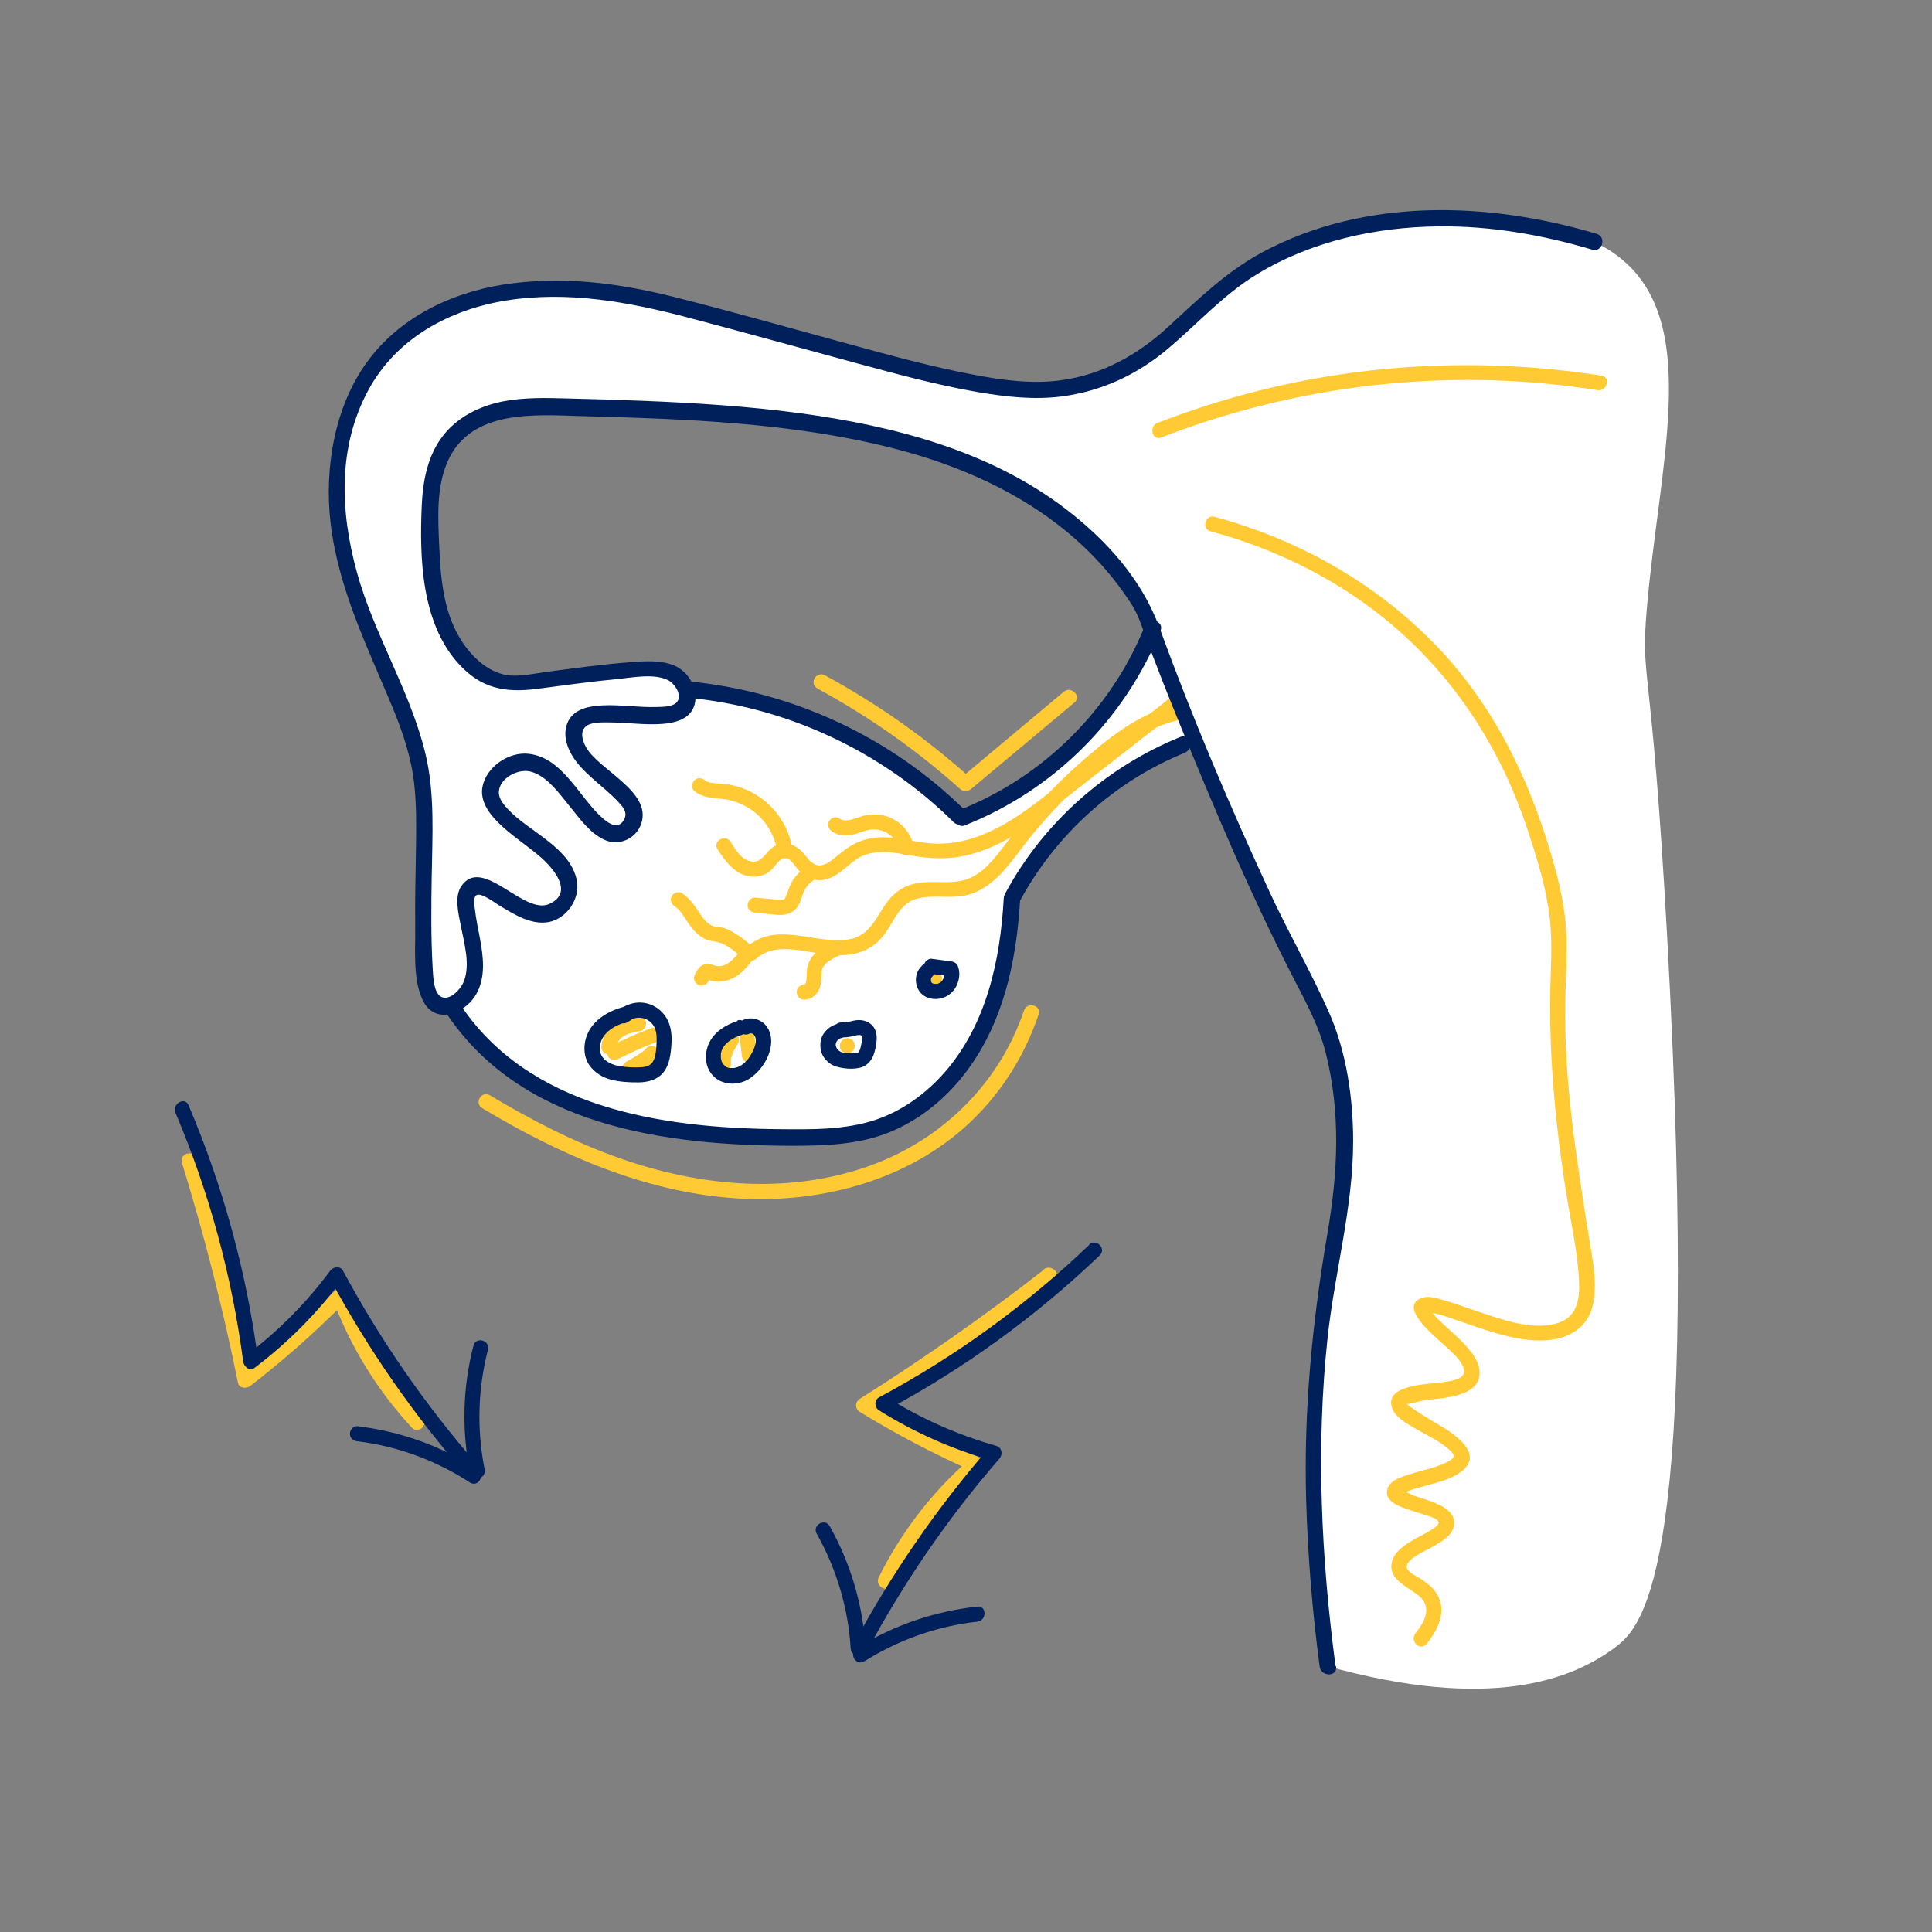 <?xml version="1.0" encoding="UTF-8"?>
<svg id="outline" xmlns="http://www.w3.org/2000/svg" width="128" height="128" viewBox="0 0 128 128"><rect x="0" y="0" width="128" height="128" fill="#808080" stroke="none"/>
  <defs>
    <style>
      .cls-1 {
        fill: #ffca34;
      }

      .cls-2 {
        fill: #fff;
      }

      .cls-3 {
        fill: #00205b;
      }
    </style>
  </defs>
  <path class="cls-2" d="M30.61,67.66c1.94,2.79,4.53,3.97,7.65,5.39,5.4,2.46,10.24,2.41,14.02,2.37,2.89-.03,4.49-.06,6.47-.94,4.08-1.8,5.98-5.48,6.26-6.04,1.03-2.07,1.5-4.52,1.98-7.01.03-.17.47-2.45.47-2.45.89-1.5,2.25-3.43,4.28-5.32,2.73-2.55,5.52-3.94,7.39-4.7-.97-2.22-1.93-4.44-2.9-6.66-.71,1.87-2.51,5.77-6.58,8.85-2.3,1.74-4.57,2.64-6.19,3.13-3.08-2.97-6.11-4.8-8.27-5.9-1.44-.74-6.04-2.95-12.08-3.52-1.27-.12-1.95-.18-2.91-.07-4.77.54-7.91,4.26-8.67,5.21-3.8,4.82-4.49,12.51-.92,17.66Z"/>
  <path class="cls-2" d="M87.81,110.36c-.31-2.34-.7-5.89-.86-10.21-.64-17.46,3.53-20.01,1.44-29.78-1.03-4.82-1.8-3.06-9.25-21.12-3.74-9.07-3.04-8.28-3.88-9.59-7.7-11.94-24.01-12.36-38.85-12.74-1.76-.05-4.63.03-6.43,1.92-1.65,1.74-1.68,4.41-1.59,6.81.07,1.84.17,3.7.79,5.43.62,1.73,1.84,3.33,3.57,3.97,1.11.41,1.59.15,6.15-.4,4.12-.5,5.41-.46,6.06.36.33.42.61,1.18.31,1.71-.9,1.62-6.38-.44-7.24,1.31-.06.12-.07.21-.1.33-.43,2.38,4.35,4.09,3.96,5.86-.1.43-.5.85-.93.97-1.95.54-3.86-5-6.51-4.71-.92.1-1.91.89-2.05,1.76-.37,2.33,5.58,4.16,5.18,6.72-.09.59-.51,1.15-1.01,1.4-1.81.93-4.38-2.25-5.47-1.55-1.23.8,1.47,5.42-.53,7.24-.08.07-.93.83-1.61.58-.85-.32-.93-2.01-.97-2.87-.26-6.46.35-10.06-.38-13.4-.57-2.57-1.78-4.95-2.83-7.37-1.38-3.2-2.49-6.59-2.59-10.08s.89-7.11,3.27-9.67c2.36-2.54,5.85-3.79,9.31-4.05,4-.3,6.97.29,10.29,1.15,13.99,3.64,20.78,6.18,25.64,5.29,7.72-1.42,7.5-6.98,16.54-9.93,7.07-2.3,13.81-1.05,18.27.29.55.24,1.41.68,2.26,1.47,4.8,4.44,2.15,13.45,1.34,22.82-.43,5,.29,2.76,1.34,21.72,2.3,41.65-1.55,45.69-3.36,47.08-2.86,2.19-8.33,4.35-19.28,1.27Z"/>
  <path class="cls-1" d="M77.8,46.75c-2.42.53-4.46,2.23-6.28,3.83s-3.5,3.49-5,5.47c-.66.86-1.4,1.83-2.46,2.2s-2.21.07-3.29.26-1.75.81-2.29,1.68c-.6.95-1.06,1.87-2.28,2.05-2.29.34-4.81-1.27-6.79.56-.47.44.23,1.14.71.71.82-.76,2.04-.68,3.08-.52s2.05.39,3.09.25,1.79-.62,2.38-1.44.94-1.92,2.01-2.24,2.22,0,3.3-.24c.98-.21,1.8-.85,2.47-1.58.74-.81,1.35-1.73,2.05-2.57.8-.96,1.65-1.88,2.54-2.76,1.96-1.9,4.31-4.1,7.05-4.7.63-.14.36-1.1-.27-.96h0Z"/>
  <path class="cls-1" d="M77.29,46.42c-2.04,1.59-4.08,3.19-6.12,4.78s-3.87,3.25-6.2,4.15c-1.09.42-2.23.63-3.4.52s-2.23-.46-3.37-.39-1.9.52-2.73,1.22c-.35.3-.86.74-1.36.61-.41-.1-.69-.59-.97-.88-.6-.61-1.4-.78-2.08-.18-.39.34-.65.92-1.26.83-.67-.09-1.08-.8-1.4-1.31-.35-.54-1.21-.04-.86.5.54.84,1.22,1.76,2.31,1.81.46.02.88-.12,1.22-.42.25-.21.61-.86.98-.82.35.04.66.61.88.84.31.31.65.54,1.08.61,1.15.18,1.86-.75,2.7-1.34,1.1-.77,2.5-.47,3.73-.26s2.35.26,3.54-.01c2.5-.56,4.55-2.18,6.53-3.73,2.49-1.95,4.99-3.89,7.48-5.84.51-.4-.21-1.1-.71-.71h0Z"/>
  <path class="cls-3" d="M88.48,110.36c-.95-7.19-1.3-14.54-.52-21.76.47-4.33,1.69-8.62,1.69-12.99,0-2.86-.44-5.92-1.61-8.56s-2.66-5.22-3.89-7.88c-2.66-5.74-5.15-11.6-7.32-17.55-1.17-3.22-3.5-5.81-6.21-7.89-5.05-3.87-11.4-5.51-17.6-6.35-3.42-.46-6.87-.68-10.31-.82-1.71-.07-3.41-.12-5.12-.16-1.44-.04-2.88-.08-4.3.2-1.52.31-2.97,1.02-3.94,2.27-1.03,1.32-1.34,3.03-1.41,4.66-.15,3.46-.02,7.71,2.42,10.42,1.51,1.68,3.13,1.96,5.21,1.69,1.77-.23,3.53-.48,5.31-.65.97-.09,2.47-.4,3.39.08.44.22.95,1,.58,1.44-.27.33-.95.32-1.33.33-1.19.04-2.37-.16-3.56-.11-.84.04-1.87.2-2.3,1.02-.49.95-.02,2.04.59,2.8.76.94,1.78,1.61,2.62,2.48.33.35.73.74.5,1.22-.34.71-.94.38-1.36.03-1.6-1.34-2.67-4.09-5-4.34-1.3-.14-2.77.85-3.04,2.16-.19.93.4,1.76,1.02,2.38.87.87,1.92,1.52,2.84,2.32.78.68,2.25,2.33.56,3.09s-4.39-3.18-5.8-1.22c-.52.72-.21,1.87-.06,2.66.22,1.15.65,2.58.19,3.72-.19.46-.8,1.15-1.35,1.04-.68-.13-.67-1.49-.71-2.06-.11-1.95-.09-3.91-.06-5.86.04-2.75.23-5.57-.42-8.26-1.01-4.16-3.39-7.85-4.53-11.98s-1.25-8.34.73-12.04c1.86-3.48,5.41-5.39,9.21-5.99,4.05-.63,8.05.1,11.96,1.13s7.56,2.05,11.34,3.07c2.59.7,5.2,1.41,7.85,1.87,1.86.32,3.77.54,5.65.29,2.59-.35,4.92-1.43,6.91-3.09s3.74-3.65,6.01-5.02c3.57-2.17,7.85-3.11,12-3.15,3.46-.04,6.87.56,10.18,1.54.68.2.96-.85.29-1.05-7.2-2.14-15.35-2.41-22.14,1.22-2.39,1.28-4.27,3.13-6.25,4.95s-4.32,3.15-7.07,3.53c-1.92.27-3.9,0-5.79-.36-2.77-.52-5.49-1.27-8.2-2.01-3.85-1.05-7.7-2.14-11.57-3.12s-7.6-1.44-11.44-.84c-3.52.56-6.9,2.22-9.02,5.15s-2.82,6.97-2.4,10.62c.51,4.36,2.42,8.18,4.08,12.17.68,1.64,1.26,3.34,1.46,5.11.16,1.41.14,2.84.12,4.26-.03,1.75-.07,3.51-.05,5.26.02,1.49-.17,3.42.49,4.82.58,1.25,1.85,1.2,2.84.43.85-.66,1.16-1.65,1.16-2.7,0-1.26-.39-2.46-.53-3.7-.03-.24-.15-.84.11-.98.32-.17,1.23.53,1.48.68.96.57,2.1,1.32,3.28,1.11s2.1-1.51,1.88-2.72c-.39-2.2-3.17-3.26-4.55-4.74-.29-.31-.63-.7-.62-1.15.02-.91,1.25-1.56,2.06-1.37,1.12.26,1.97,1.5,2.65,2.33.64.78,1.3,1.73,2.24,2.18.99.48,2.17-.04,2.5-1.1.65-2.1-2.82-3.5-3.67-5.01-.22-.39-.43-1-.04-1.36.35-.33,1.11-.29,1.55-.29,1.18,0,2.37.19,3.55.1.87-.07,1.88-.33,2.13-1.29.27-1.03-.41-2.19-1.36-2.58s-2.02-.28-2.98-.21c-1.85.14-3.69.4-5.52.64-.81.11-1.73.33-2.55.21-1.35-.2-2.47-1.33-3.14-2.45-1.1-1.82-1.28-4.02-1.37-6.1-.08-1.87-.21-3.93.59-5.68,1.56-3.39,5.77-3.02,8.87-2.93,6.87.19,13.87.42,20.57,2.12,6.2,1.57,12.06,4.64,15.67,10.09.47.7.62,1.09.9,1.85.83,2.31,1.74,4.58,2.67,6.85,2.2,5.37,4.47,10.73,7.11,15.9.91,1.79,1.87,3.45,2.36,5.4.99,3.98.8,7.85.12,11.86-1.02,5.94-1.6,11.82-1.42,17.86.11,3.65.41,7.29.89,10.91.09.69,1.19.7,1.09,0h0Z"/>
  <path class="cls-3" d="M45.5,46.22c6.64.61,12.94,3.56,17.68,8.25.5.5,1.27-.28.77-.77-4.96-4.9-11.52-7.93-18.46-8.57-.7-.06-.7,1.03,0,1.09h0Z"/>
  <path class="cls-3" d="M66.5,59.52c-.23,4.1-1.14,8.35-3.92,11.53-1.22,1.39-2.76,2.52-4.51,3.12-2.09.71-4.35.66-6.54.64-7.69-.08-16.55-1.38-21.11-8.37-.38-.59-1.33-.04-.94.55,4.98,7.64,14.6,8.91,22.98,8.92,2.22,0,4.48-.07,6.55-.93,1.78-.74,3.35-1.96,4.58-3.44,2.81-3.37,3.76-7.73,4-12.01.04-.7-1.05-.7-1.09,0h0Z"/>
  <path class="cls-3" d="M67.55,59.73c2.38-4.42,6.28-7.96,10.93-9.85.64-.26.36-1.32-.29-1.05-4.92,2-9.06,5.67-11.59,10.36-.33.62.61,1.17.94.55h0Z"/>
  <path class="cls-3" d="M63.93,54.68c5.88-2.33,10.6-7.03,12.96-12.9.26-.65-.8-.94-1.05-.29-2.2,5.48-6.7,9.97-12.19,12.14-.65.26-.36,1.31.29,1.05h0Z"/>
  <path class="cls-1" d="M42.15,67.34c-.48.09-.99.21-1.41.48-.25.16-.47.37-.62.63-.17.28-.25.59-.28.91-.02.26.25.51.5.5.29-.01.48-.22.5-.5,0-.02,0-.03,0-.05,0-.04,0-.02,0,.05,0-.02,0-.04.01-.06.01-.06.03-.12.05-.17,0,0,.03-.08.03-.08,0,0-.05.11,0,.02.03-.05.06-.11.09-.15.01-.02.03-.04.04-.05-.04.05-.05.07-.03.04.01-.01.02-.02.03-.04.03-.04.07-.07.1-.11.02-.02.04-.03.06-.05.05-.04-.09.07-.02.02.04-.03.09-.06.14-.09.04-.02.09-.05.13-.07.02-.01.04-.02.07-.03.09-.04-.08.03-.02,0,.1-.04.2-.07.3-.1.2-.06.41-.1.62-.14.26-.05.43-.37.35-.62-.09-.27-.34-.4-.62-.35h0Z"/>
  <path class="cls-1" d="M43.14,68.12c-.92.34-1.81.74-2.68,1.18-.23.12-.32.47-.18.68.15.24.43.31.68.18.41-.21.82-.41,1.24-.59.1-.05.21-.09.32-.14.15-.06-.09.04.06-.03.06-.03.12-.05.18-.07.21-.09.43-.17.64-.25.24-.09.44-.34.35-.62-.08-.24-.35-.45-.62-.35h0Z"/>
  <path class="cls-1" d="M42.83,69.45c-.08.09-.17.16-.27.24l.1-.08c-.38.29-.81.52-1.21.76-.22.13-.33.46-.18.68s.44.32.68.18c.27-.16.54-.32.81-.49s.55-.36.77-.59c.18-.19.2-.52,0-.71s-.51-.2-.71,0h0Z"/>
  <path class="cls-1" d="M48.03,68.65c-.34.56-.69,1.19-.6,1.86.02.14.04.25.15.35.09.09.23.15.35.15s.26-.05.35-.15c.08-.09.16-.23.15-.35s-.01-.26,0-.39l-.02.13c.03-.18.08-.35.15-.52l-.05.12c.11-.25.24-.48.38-.71s.06-.56-.18-.68-.54-.06-.68.18h0Z"/>
  <path class="cls-1" d="M49,68.71l.15,1.2c0,.07.01.13.04.19.02.06.05.12.1.16.09.09.23.15.35.15s.26-.05.35-.15c.08-.09.16-.23.15-.35l-.15-1.2c0-.07-.01-.13-.04-.19-.02-.06-.05-.12-.1-.16-.09-.09-.23-.15-.35-.15s-.26.05-.35.15c-.08.09-.16.23-.15.35h0Z"/>
  <path class="cls-1" d="M55.64,69.28v.02c0,.07.01.13.04.19.02.06.05.12.1.16.05.05.1.08.16.1.06.03.12.05.19.04l.13-.02c.08-.02.16-.07.22-.13l.08-.1c.05-.08.07-.16.07-.25v-.02c0-.07-.01-.13-.04-.19-.02-.06-.05-.12-.1-.16-.05-.05-.1-.08-.16-.1-.06-.03-.12-.05-.19-.04l-.13.02c-.08.02-.16.07-.22.13l-.08.1c-.05.08-.07.16-.07.25h0Z"/>
  <path class="cls-1" d="M61.93,65.34c.64,0,.64-1,0-1s-.64,1,0,1h0Z"/>
  <path class="cls-1" d="M54.14,45.61c3.41,1.85,6.59,4.08,9.48,6.67.21.19.49.18.71,0,2.29-1.91,4.58-3.83,6.86-5.74.49-.41-.22-1.12-.71-.71-2.29,1.91-4.58,3.83-6.86,5.74h.71c-2.95-2.65-6.19-4.94-9.68-6.83-.57-.31-1.07.56-.5.86h0Z"/>
  <path class="cls-1" d="M67.84,66.95c-1.71,5.07-5.78,8.89-10.85,10.5-5.21,1.66-10.79,1.09-15.89-.7-3.03-1.06-5.9-2.54-8.65-4.19-.55-.33-1.06.53-.5.86,5.08,3.05,10.69,5.53,16.66,5.96,5.41.39,11.11-1,15.24-4.64,2.29-2.02,3.99-4.64,4.96-7.53.21-.61-.76-.87-.96-.27h0Z"/>
  <path class="cls-3" d="M41.31,66.71c-1.1.29-2.2.97-2.51,2.14-.15.57-.1,1.21.23,1.7s.87.83,1.45.98,1.24.19,1.84.18c.57-.01,1.17-.15,1.57-.59s.51-1.04.57-1.62c.06-.61.07-1.24-.18-1.82s-.79-1.05-1.41-1.2c-.69-.17-1.37.03-1.91.47-.21.17-.18.53,0,.71.21.21.5.17.71,0,.55-.45,1.39-.22,1.69.4.18.38.15.83.13,1.23-.03.35-.05.77-.25,1.07-.19.28-.52.34-.83.35-.43.02-.89,0-1.32-.07-.72-.11-1.46-.52-1.34-1.35.13-.92,1.04-1.39,1.85-1.61.62-.16.36-1.13-.27-.96h0Z"/>
  <path class="cls-3" d="M48.86,67.64c-.76.25-1.53.71-1.88,1.46s-.28,1.67.33,2.24c.65.6,1.68.58,2.39.09s1.25-1.31,1.37-2.13c.08-.52-.03-1.1-.43-1.47s-1-.48-1.49-.21c-.23.13-.32.46-.18.68s.44.31.68.18c.12-.07-.05,0,.02-.01.02,0,.11-.02.04-.01-.08,0,.07,0,.07,0-.03,0-.09-.02,0,0,.03,0,.06.02.09.03-.08-.03-.01,0,0,0,.12.07-.03-.04.03.02.01.01.1.1.07.07-.03-.04.09.18.05.08.02.06.04.12.05.18.02.1,0,.03,0,.01,0,.04,0,.08,0,.12,0,.11,0,.1-.02.19-.07.31-.19.55-.37.83-.04.05-.07.11-.11.16-.06.08-.02.03-.01.01-.03.03-.05.06-.08.09-.05.05-.1.11-.15.16-.02.02-.05.04-.07.06,0,0-.12.09-.05.04-.05.04-.11.07-.16.1-.03.02-.07.04-.11.06-.08.04.11-.03-.03.01-.06.02-.12.04-.18.06-.03,0-.06.01-.09.02.1-.02-.03,0-.06,0-.07,0-.14,0-.21,0-.08,0,.1.03-.03,0-.03,0-.06-.01-.09-.02s-.06-.02-.09-.03c.08.03,0,0,0,0-.03-.02-.07-.04-.1-.06-.02-.01-.04-.03-.06-.04.04.03.04.03.02,0-.02-.02-.14-.16-.08-.07-.03-.04-.06-.09-.09-.14-.01-.02-.03-.05-.04-.07.04.09,0,0,0-.02-.02-.07-.03-.14-.05-.2-.02-.08,0,.12,0-.01,0-.03,0-.06,0-.09,0-.06,0-.11,0-.17,0-.13-.02.06,0-.02,0-.03.01-.07.02-.11.02-.07.04-.14.07-.2,0,.02-.04.08,0,0,.02-.04.04-.08.07-.12.02-.03.03-.05.05-.08.08-.12-.06.06.04-.05.05-.06.1-.12.16-.17.02-.02.05-.04.07-.06.01-.01.11-.09.05-.04.13-.1.27-.18.41-.25.04-.02.07-.04.11-.05.02-.01.04-.02.07-.03-.04.02-.04.02,0,0,.08-.03.16-.06.25-.09.25-.08.44-.35.35-.62-.08-.25-.35-.44-.62-.35h0Z"/>
  <path class="cls-3" d="M55.49,67.84c-.37.08-.68.31-.9.61s-.27.68-.22,1.05.28.71.59.94c.28.21.62.28.95.33s.69.05,1.02-.02c.36-.07.66-.31.84-.63.15-.27.22-.58.27-.88.06-.36.08-.72-.08-1.06-.19-.4-.63-.6-1.05-.6-.21,0-.41.05-.62.1-.09.02-.19.04-.28.06-.08.02.11,0-.03,0-.02,0-.21-.01-.1,0-.26-.04-.55.07-.62.35-.05.24.07.57.35.62.35.05.66,0,1-.09.06-.01.12-.03.18-.04.02,0,.1-.01.03,0-.08,0,.05,0,.05,0,.03,0,.14-.02.16,0,0,0-.12-.03-.02,0,.02,0,.11.05.05.01-.08-.05.09.08-.03-.02,0,0,.06.05.05.05,0,0-.07-.1-.01-.01.03.05.03,0,0-.02.03.03,0,.12.04.14-.03-.03,0-.09,0-.02,0,.04,0,.08,0,.12s0,.12-.01.16c.03-.06.01-.07,0-.02,0,.03,0,.05-.01.08-.02.11-.04.22-.07.33-.01.05-.03.1-.04.15,0,.02-.02.05-.03.07.06-.1.02-.04,0-.02-.02.03-.03.05-.04.08,0,.01-.05.08-.01.02s0,0-.02.02c-.02.02-.04.05-.07.06.1-.05.02-.03,0,0-.06.04.07-.01,0,0-.03,0-.06.02-.08.02-.02,0-.11.02-.04,0s-.03,0-.04,0c-.04,0-.07,0-.11,0-.06,0-.13,0-.19,0-.12,0-.23-.01-.35-.02.11.01-.03,0-.07-.01-.07-.01-.13-.03-.19-.05-.03,0-.05-.02-.07-.03.02,0,.09.05.01,0-.05-.03-.09-.05-.13-.08.08.05.03.02,0,0-.02-.02-.04-.04-.06-.06-.06-.06,0,0,0,0-.02-.03-.04-.07-.06-.1-.01-.02-.03-.08,0,.01-.01-.04-.03-.07-.04-.11,0-.01-.02-.07-.02-.08-.02.02,0,.09,0,0,0-.03,0-.05,0-.08,0-.04,0-.03,0,.03,0-.02,0-.04.01-.06,0-.03.02-.05.02-.08.01-.06-.04.08,0,0,.01-.02.02-.04.04-.07.03-.05.07-.08.01-.02.02-.02.03-.04.05-.06s.11-.09.02-.02c.05-.04.11-.07.16-.1-.02,0-.1.03-.01,0,.04,0,.07-.02.11-.03.26-.05.43-.37.35-.62-.09-.27-.34-.41-.62-.35h0Z"/>
  <path class="cls-3" d="M61.07,64c-.62.56-.48,1.7.29,2.05.42.19.88.18,1.3-.02.31-.15.58-.43.72-.74.18-.38.24-.82.1-1.23-.04-.11-.09-.19-.18-.26-.1-.07-.18-.09-.3-.11-.43-.06-.86-.11-1.29-.17-.12-.02-.27.07-.35.15-.09.09-.15.23-.15.35s.05.26.15.35c.1.1.21.13.35.15.43.06.86.11,1.29.17l-.48-.37c.02.07.04.14.05.21l-.02-.13c.01.1.01.2,0,.29l.02-.13c-.02.11-.04.21-.08.31l.05-.12c-.04.1-.1.19-.16.27l.08-.1c-.06.08-.13.15-.21.21l.1-.08c-.07.05-.14.09-.22.13l.12-.05c-.09.04-.18.06-.27.07l.13-.02c-.09,0-.17,0-.26,0l.13.02c-.08-.01-.15-.03-.23-.06l.12.05c-.06-.03-.11-.06-.16-.09l.1.08s-.09-.08-.13-.12l.08.1s-.07-.1-.09-.16l.05.12c-.03-.07-.05-.14-.06-.22l.02.13c0-.07,0-.14,0-.21l-.02.13c.01-.08.03-.15.06-.22l-.05.12c.03-.06.06-.11.09-.16l-.08.1s.05-.06.09-.09c.19-.18.19-.53,0-.71-.21-.19-.5-.19-.71,0h0Z"/>
  <path class="cls-1" d="M60.54,56.04c-.24-1-1.05-1.83-2.07-2.03-.55-.11-1.08-.04-1.6.14-.4.13-.88.35-1.26.07-.22-.16-.56-.04-.68.18-.15.26-.04.52.18.68.39.29.92.32,1.38.22s.9-.35,1.39-.35c.83-.01,1.51.56,1.7,1.35.15.63,1.11.36.96-.27h0Z"/>
  <path class="cls-1" d="M53.45,57.41c-.36.23-.67.53-.91.89-.22.33-.33.75-.46,1.07,0,0-.09.16-.08.16-.01.02-.07.06-.09.07-.1.03-.29.02-.46,0-.47-.04-.95-.09-1.42-.13-.27-.03-.5.25-.5.5,0,.29.23.47.5.5.48.05.97.1,1.45.14s.99-.05,1.31-.47c.14-.18.22-.38.29-.59.06-.17.11-.35.17-.47.17-.34.4-.61.7-.8.23-.15.32-.44.18-.68-.13-.23-.46-.33-.68-.18h0Z"/>
  <path class="cls-1" d="M49.97,62.86c-.39-.41-.84-.77-1.33-1.06-.24-.14-.49-.27-.76-.34-.24-.06-.49-.04-.72-.14-.4-.18-.66-.6-.89-.95-.3-.45-.62-.88-1.08-1.19-.22-.15-.55-.04-.68.18-.14.25-.05.53.18.68.38.25.61.68.86,1.05.28.41.6.81,1.04,1.06s.96.19,1.4.43c.47.26.89.59,1.26.98.45.47,1.15-.24.71-.71h0Z"/>
  <path class="cls-1" d="M49.12,62.91l-.03.04s.02-.03,0,0c-.03.03-.05.07-.08.1-.05.06-.1.12-.15.18-.11.13-.22.25-.34.36-.03.03-.06.06-.1.09-.02.01-.09.07-.04.03-.07.05-.14.1-.21.14-.03.02-.06.03-.09.05,0,0-.12.05-.08.04.04-.02-.07.02-.08.03-.04.01-.08.02-.12.03,0,0-.1.02-.06.01.05,0-.07,0-.08,0-.04,0-.08,0-.12,0-.02,0-.12-.02-.04,0-.18-.04-.34-.12-.52-.14-.52-.07-.83.36-.98.8-.09.25.1.56.35.62.28.06.52-.09.62-.35,0-.01.05-.12.03-.08-.02.04.03-.1,0,0,.02-.05.05-.02,0,0s-.2-.02-.13.02c.14.08.33.12.49.14.39.05.76-.02,1.12-.18.65-.28,1.09-.86,1.51-1.41.16-.21.04-.57-.18-.68-.26-.14-.51-.04-.68.18h0Z"/>
  <path class="cls-1" d="M55.15,62.41c-.67.32-1.32.72-1.6,1.45-.14.36-.08.75-.13,1.12,0-.07-.01.05-.01.05,0,.03-.02.05-.02.08-.04.11.05-.07-.02.03,0,.01-.06.11-.03.05.04-.06-.03.03-.04.04-.06.07.03-.04,0,0s-.07.02,0,0c-.1.02.1,0-.02,0-.26,0-.51.23-.5.5s.22.5.5.5c.41,0,.77-.25.95-.6.2-.38.18-.77.2-1.18,0-.01.01-.14,0-.09s.02-.08.02-.09c.01-.04.03-.09.04-.13-.03.07,0,.01.01-.02.02-.03.04-.06.06-.1,0-.01.09-.12.03-.04.05-.06.1-.11.15-.16.03-.03.07-.06.1-.09-.05.05.02-.01.04-.03.08-.05.16-.1.24-.15.16-.1.34-.18.51-.26.24-.11.32-.47.18-.68-.16-.24-.43-.3-.68-.18h0Z"/>
  <path class="cls-1" d="M52.49,56.23c-.21-1.36-.98-2.57-2.09-3.37-.55-.4-1.19-.68-1.85-.83-.34-.08-.69-.11-1.04-.13-.26-.02-.59-.03-.8-.2s-.5-.21-.71,0c-.17.17-.21.54,0,.71.56.44,1.18.45,1.86.52.61.06,1.2.28,1.72.59,1.07.65,1.75,1.75,1.94,2.98.04.27.38.42.62.35.28-.08.39-.35.35-.62h0Z"/>
  <path class="cls-1" d="M12.05,77.03c1.48,4.79,2.72,9.64,3.71,14.56.08.41.57.43.84.22,2.21-1.71,4.3-3.56,6.27-5.55l-.84-.22c1.18,3.17,2.96,6.07,5.26,8.55.44.47,1.14-.24.71-.71-2.18-2.35-3.88-5.1-5-8.11-.13-.34-.55-.51-.84-.22-1.97,1.98-4.07,3.83-6.27,5.55l.84.22c-.99-4.91-2.23-9.77-3.71-14.56-.19-.61-1.16-.35-.96.27h0Z"/>
  <path class="cls-3" d="M32.11,97.35c-.53-2.63-.45-5.34.22-7.93.16-.62-.8-.89-.96-.27-.72,2.77-.79,5.66-.22,8.46.13.63,1.09.36.96-.27h0Z"/>
  <path class="cls-3" d="M11.63,73.74c2.23,5.25,3.74,10.81,4.48,16.46.04.32.41.69.75.43,2.23-1.69,4.2-3.67,5.86-5.92h-.86c2.51,4.66,5.54,9.02,9.02,13,.42.49,1.13-.22.71-.71-3.42-3.92-6.39-8.22-8.86-12.8-.19-.36-.65-.28-.86,0-1.56,2.1-3.42,3.98-5.51,5.56l.75.43c-.76-5.85-2.31-11.54-4.62-16.97-.25-.59-1.11-.08-.86.5h0Z"/>
  <path class="cls-1" d="M69.15,84.13c-3.92,3.05-7.99,5.9-12.19,8.55-.32.2-.33.66,0,.86,2.38,1.46,4.86,2.76,7.41,3.9l-.1-.79c-2.51,2.19-4.57,4.86-6.05,7.85-.29.57.58,1.08.86.5,1.45-2.92,3.44-5.5,5.89-7.65.22-.2.18-.66-.1-.79-2.55-1.14-5.02-2.45-7.41-3.9v.86c4.28-2.69,8.41-5.6,12.4-8.71.51-.4-.21-1.1-.71-.71h0Z"/>
  <path class="cls-3" d="M57.26,110.07c2.26-1.42,4.83-2.34,7.49-2.63.63-.07.64-1.07,0-1-2.84.31-5.57,1.24-8,2.76-.54.34-.04,1.21.5.86h0Z"/>
  <path class="cls-3" d="M57.35,109.23c-.17-2.85-.98-5.63-2.38-8.12-.32-.56-1.18-.06-.86.5,1.31,2.33,2.09,4.94,2.25,7.61.04.64,1.04.64,1,0h0Z"/>
  <path class="cls-3" d="M72.16,82.48c-4.16,3.98-8.84,7.38-13.92,10.1-.34.18-.31.67,0,.86,2.33,1.46,4.85,2.58,7.5,3.33l-.22-.84c-3.47,4-6.48,8.37-8.98,13.03-.3.57.56,1.07.86.5,2.45-4.59,5.41-8.9,8.82-12.83.24-.28.16-.73-.22-.84-2.57-.73-5-1.81-7.26-3.23v.86c5.15-2.76,9.9-6.21,14.12-10.25.47-.45-.24-1.15-.71-.71h0Z"/>
  <path class="cls-3" d="M31.64,97.35c-2.4-1.55-5.12-2.52-7.96-2.86-.27-.03-.5.25-.5.5,0,.3.23.47.5.5,2.66.32,5.21,1.27,7.46,2.73.54.35,1.04-.51.5-.86h0Z"/>
  <path class="cls-1" d="M94.5,108.94c.76-.94,1.41-2.23.67-3.38-.24-.38-.6-.66-.96-.91-.26-.18-.92-.44-1-.78-.13-.56,1.26-1.14,1.61-1.34.59-.34,1.45-.78,1.52-1.54.08-.81-.77-1.22-1.4-1.47-.39-.15-.79-.27-1.18-.4-.11-.03-.86-.41-.9-.4.11-.05.05.3.02.28,0,0,0-.03.04-.03.08,0,.26-.13.34-.17.39-.16.8-.26,1.21-.37.78-.22,1.64-.42,2.3-.9,1.63-1.19-.44-2.55-1.46-3.14-.71-.41-1.37-.83-2.04-1.3-.03-.02-.09-.17-.08-.1.03.18-.1.05.11.02.36-.05.73-.18,1.1-.24,1.17-.16,3.78-.2,3.62-1.96-.07-.77-.69-1.44-1.21-1.97-.61-.63-1.35-1.18-1.91-1.86-.13-.16-.24-.45-.32-.04-.01.06-.09-.03.06.01.11.03.23.03.34.05.73.16,1.45.44,2.15.68,1.76.6,3.7,1.3,5.58,1.09,1.31-.14,2.45-.87,2.79-2.19.38-1.46.01-3.1-.22-4.55-.83-5.22-1.68-10.44-1.58-15.74.03-1.5.15-3,.07-4.49-.09-1.74-.48-3.41-.97-5.08-1.52-5.2-3.86-10.01-7.65-13.95-3.44-3.58-7.78-6.24-12.46-7.85-.73-.25-1.47-.48-2.22-.68-.62-.17-.89.8-.27.96,4.15,1.12,8.11,3.03,11.46,5.73,4.49,3.61,7.67,8.44,9.49,13.88.59,1.77,1.17,3.59,1.45,5.44.22,1.42.19,2.85.14,4.28-.18,4.93.27,9.79,1.05,14.67.31,1.92.76,3.87.83,5.82.03,1.09-.15,2.17-1.29,2.59-1.66.61-3.75-.16-5.33-.69-.77-.25-1.53-.54-2.31-.77-.45-.13-1.02-.32-1.48-.16-1.62.57.85,2.54,1.31,2.98s1.42,1.17,1.48,1.86c.05.6-1.03.68-1.45.75-.84.14-3.83.11-3.33,1.68.2.63.96,1.04,1.49,1.35.74.44,1.57.81,2.24,1.37.54.45.45.64-.17.93-.76.36-1.61.51-2.41.77-.52.17-1.31.39-1.46,1-.18.74.68,1.08,1.22,1.27.39.14.78.25,1.17.38.21.07.94.25,1.01.51.08.33-1.23.92-1.47,1.06-.62.36-1.43.82-1.62,1.57-.23.89.55,1.42,1.19,1.84.37.24.8.49.99.92.3.69-.2,1.46-.62,1.98-.4.5.3,1.21.71.71h0Z"/>
  <path class="cls-1" d="M76.94,28.98c7.19-2.78,14.9-4.08,22.6-3.76,2.11.09,4.21.3,6.3.63.63.1.9-.86.27-.96-8.05-1.26-16.31-.82-24.17,1.38-1.78.5-3.54,1.09-5.26,1.75-.59.23-.34,1.2.27.96h0Z"/>
</svg>